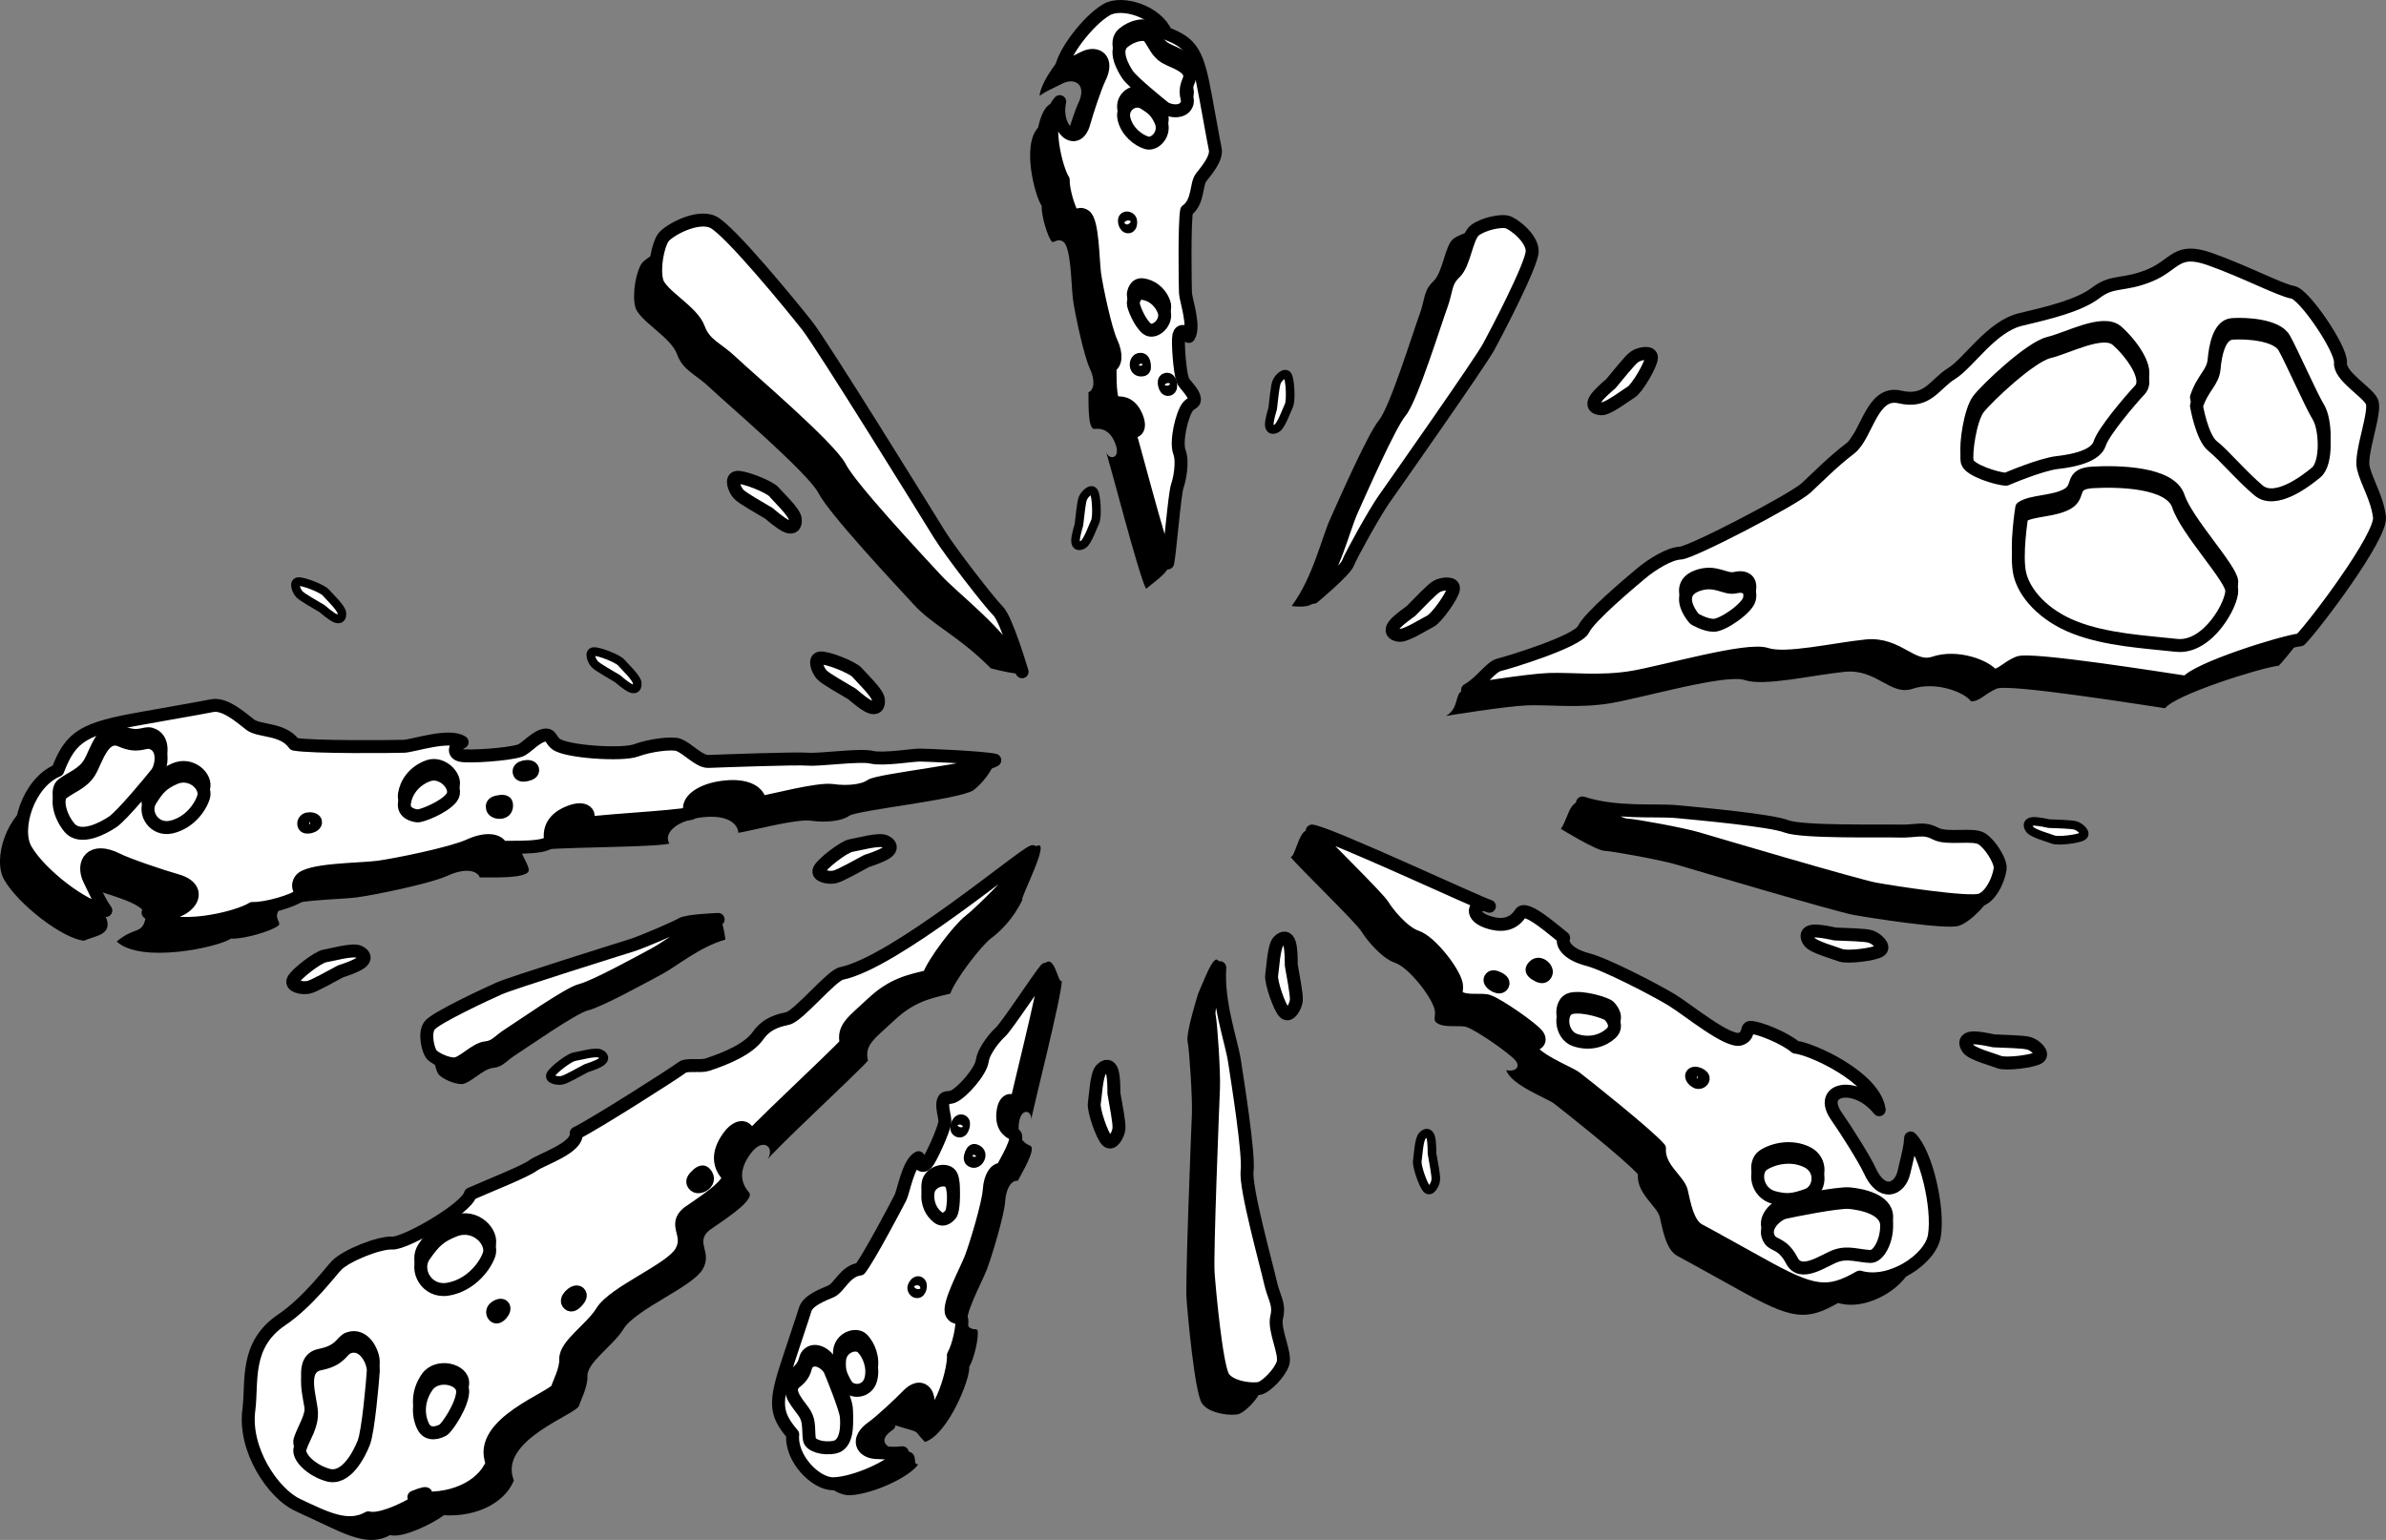 <?xml version="1.0" encoding="utf-8"?>
<!-- Generator: Adobe Illustrator 20.1.0, SVG Export Plug-In . SVG Version: 6.00 Build 0)  -->
<svg version="1.1" id="Layer_1" xmlns="http://www.w3.org/2000/svg" xmlns:xlink="http://www.w3.org/1999/xlink" x="0px" y="0px"
	 viewBox="0 0 552.563 356.72" style="enable-background:new 0 0 552.563 356.72;" xml:space="preserve">
<rect x="0" y="0" width="552.563" height="356.72" fill="#808080" stroke="none"/>
<g>
	<g>
		<g>
			<path d="M0.964,203.79c-2.757-4.79,0.607-15.508,7.403-18.329
				c3.099-8.014,5.97-9.705,19.779-12.123c13.809-2.419,14.372-2.582,16.04-2.888
				c2.912-0.534,6.59,2.727,8.731,4.396c2.142,1.669,7.602,0.804,10.235,4.536
				c4.105,0.766,23.238,0.566,25.4,0.487c2.161-0.079,10.433-2.963,13.468-0.966
				c-1.859,0.923-2.172,2.634-0.326,3.066c1.846,0.432,11.087-0.193,13.692-1.084
				c1.605-0.548,3.827-3.538,6.108-3.634c1.074-0.046,1.098,1.185,2.24,2.082
				c2.338,1.836,15.368,2.686,18.57,1.487c3.202-1.199,8.36-1.832,9.816-1.276
				c2.241,0.857,4.788,3.919,6.949,3.839c2.161-0.08,20.376-0.76,23.047-0.524
				c2.672,0.234,11.943-1.102,14.713-0.454c2.77,0.647,34.927-6.997,33.691-5.76
				c-0.52,0.52-1.561,3.643-5.143,6.453c-3.83,2.221-26.858,4.571-28.724,5.887
				c-1.866,1.317-5.737,1.585-8.791,1.133c-3.429-0.509-13.989,2.374-16.864,2.801
				c-0.196-2.575-3.346-4.383-9.115-3.495c-5.448,0.839-8.27,3.714-6.855,5.992
				c-4.124,0.983-28.669,0.751-30.633,1.655c3.38-0.871,2.751-4.773-1.802-3.155
				c-4.395,1.562-0.382,5.287-0.133,7.517c0.253,2.27-9.173,1.75-11.334,1.829
				c-0.678-1.736-3.577-2.199-7.505-0.392c-3.928,1.808-16.813,4.442-21.037,5.013
				c-4.224,0.57-16.44,0.448-18.033,2.989c-1.173,1.869,0.665,2.871-0.039,3.497
				c-1.418,1.259-7.956,3.203-11.04,3.066c-3.005,2.024-20.849,5.87-26.448,0.666
				c4.414-3.641,5.796-1.55,6.68-5.344c0.825-3.539-9.212-5.464-11.576-6.66
				c-5.995-3.033,0.371,2.179,2.223,5.992c2.253,4.641-2.672,4.676-4.845,5.829
				C14.608,217.484,4.309,209.601,0.964,203.79z"/>
			<path d="M442.974,292.261c-0.878,5.458-10.247,11.657-17.298,9.567
				c-7.458,4.269-10.753,3.772-22.998-3.054c-12.246-6.825-12.786-7.053-14.273-7.867
				c-2.597-1.42-3.4-6.27-4.009-8.914c-0.611-2.648-5.396-5.417-5.089-9.973
				c-2.704-3.181-17.685-15.086-19.413-16.386c-1.727-1.301-9.969-4.276-11.065-7.737
				c2.024,0.455,3.346-0.675,2.185-2.176c-1.161-1.5-8.729-6.838-11.313-7.789
				c-1.591-0.585-5.201,0.336-7.033-1.026c-0.864-0.642-0.105-1.611-0.426-3.027
				c-0.659-2.901-5.952-9.771-9.195-10.858c-3.241-1.087-6.888-5.777-7.668-7.128
				c-1.201-2.075-14.765-15.136-16.509-17.385c1.067,0.168,1.91-6.21,3.991-6.21
				c11.532,4.986,34.975,23.096,37.063,23.629c-3.173-1.453-5.144,1.973-0.589,3.585
				c4.397,1.557,6.609-0.103,7.822-1.992c1.232-1.922,8.224,4.424,9.953,5.724
				c-0.569,1.774,1.39,3.961,5.58,5.034c4.188,1.071,15.853,7.146,19.492,9.366
				c3.639,2.219,13.047,10.012,15.885,9.044c2.088-0.712,1.293-2.649,2.233-2.692
				c1.896-0.082,8.197,2.528,10.504,4.579c3.61,0.322,13.188,5.77,14.254,13.34
				c-5.445-6.828-9.333-3.797-4.707,2.74c2.101,2.968,6.56,10.058,7.643,12.476
				c2.743,6.133,6.957,4.575,7.923,0.447c1.174-5.024,6.845-3.084,6.999-5.362
				C446.449,275.641,444.039,285.642,442.974,292.261z"/>
			<path d="M73.811,352.533c-5.499-2.623-12.451-12.73-11.144-22.067
				c0.812-6.474-0.985-14.945,7.595-20.732c6.105-4.116,11.428-11.338,12.751-12.659
				c2.31-2.307,9.868-5.307,12.856-5.131c2.99,0.175,17.311-8.049,18.089-11.372
				c4.204-1.875,12.605-5.176,14.517-6.599c1.913-1.425,10.414-4.052,9.989-7.482
				c4.562-2.264,22.604-13.767,24.613-15.283c0.947-0.714,4.225-0.085,5.747-0.585
				c4.368-1.432,9.586-3.629,11.742-6.721c2.156-3.094,5.226-3.59,6.895-3.998
				c2.569-0.626,10.097-9.935,12.431-10.417c8.35-1.725,29.189-25.302,39.562-33.097
				c4.96-3.727-3.616,12.395-2.672,12.024c-2.086,4.413-5.2,7.4-7.22,8.901
				c-2.334,1.733-8.382,9.641-9.494,12.857c-4.456,1.062-8.352,1.828-13.032,6.244
				c-4.42,4.171-6.913,5.572-6.028,9.284c-3.128,3.477-22.414,21.293-23.631,23.344
				c2.524-2.906-0.488-6.056-3.61-1.735c-3.012,4.167-1.939,7.023-0.318,8.892
				c1.65,1.902-7.231,7.331-9.142,8.754c-3.486,2.895,0.824,5.018-1.611,9.118
				c-2.433,4.099-15.472,9.18-18.3,13.779c-2.462,4.002-8.507,7.716-8.362,11.019
				c0.105,2.43-1.68,5.728-1.927,6.737c-0.498,2.032-18.884,8.031-15.098,17.333
				c-2.267,5.605-9.804,9.071-18.143,7.854c8.913-3.642-5.622,6.048-10.543,4.807
				C85.606,358.276,80.484,355.714,73.811,352.533z"/>
			<path d="M334.861,165.843c3.16-1.778,1.97-5.349,3.908-5.811
				c1.94-0.462,21.592-5.387,22.953-8.272c1.36-2.885,10.753-10.756,13.313-12.902
				c2.562-2.148,6.578-4.641,9.117-4.733c2.538-0.093,26.238-12.398,29.168-15.145
				c2.931-2.748,6.23-6.095,10.13-9.072c3.9-2.978,4.982-13.479,11.492-11.957
				c6.508,1.522,8.008-2.932,12.024-5.426c4.015-2.493,9.182-10.894,15.967-12.51
				c6.786-1.617,13.569-3.233,17.47-6.212c3.901-2.978,6.301-1.502,12.369-3.972
				c6.071-2.471,6.117-6.579,13.939-3.834c7.825,2.745,16.595,7.313,19.25,7.705
				c2.654,0.392,11.334,13.176,11.058,16.314c-0.278,3.14,6.208,6.716,7.272,9.023
				c1.062,2.307-2.791,11.932-1.982,15.325c0.809,3.393,3.186,6.924,3.741,11.401
				c0.555,4.477-15.022,25.089-18.321,28.436c-4.477,0.555-24,6.743-26.329,9.858
				c-5.311-0.783-36.19-5.716-38.981-4.539c-2.793,1.177-3.9,2.977-5.956,2.955
				c-1.546-2.192-8.286-4.684-13.502-2.929c-5.214,1.754-8.286-4.683-15.786-3.92
				c-7.501,0.762-18.648,3.418-23.103,1.918c-4.453-1.499-23.607,4.09-30.993,5.337
				c-7.384,1.247-14.263,0.326-19.34,0.511C348.662,163.578,334.861,165.843,334.861,165.843z"/>
			<path d="M229.481,154.827c-7.806-7.806-13.278-9.808-17.793-14.708
				c-4.516-4.898-19.69-21.12-22.12-25.856c-2.43-4.736-21.455-20.908-25.036-24.334
				c-3.58-3.427-6.335-3.991-7.775-7.95c-1.44-3.96-8.845-7.684-9.644-10.895
				c-0.799-3.21,0.303-8.371,1.48-10.027c1.179-1.657,7.762-5.341,11.478-3.653
				c3.715,1.688,18.407,19.622,21.906,24.091c3.5,4.47,28.04,44.155,30.523,48.196
				c2.482,4.04,22.317,23.756,24.267,25.657C238.718,157.249,229.481,154.827,229.481,154.827
				z"/>
			<path d="M299.132,140.377c4.929-6.642,6.868-15.583,8.913-20.143
				c2.045-4.559,8.749-19.812,11.297-22.884c2.546-3.073,8.082-20.965,9.385-24.446
				c1.306-3.479,0.882-5.545,3.186-7.707c2.305-2.161,2.686-8.366,4.665-9.864
				c1.977-1.499,5.859-2.264,7.35-1.939c1.49,0.323,5.973,3.773,5.905,6.834
				c-0.066,3.06-8.092,18.482-10.141,22.215c-2.048,3.732-22.165,32.368-24.218,35.273
				c-2.053,2.903-10.318,19.593-11.053,21.499C303.688,141.12,299.132,140.377,299.132,140.377z
				"/>
			<path d="M277.484,230.146c1.958-4.541,4.329-11.041,5.081-6.102
				c0.753,4.94,1.723,49.252,1.247,53.216c-0.477,3.963,4.565,21.998,5.354,25.633
				c0.789,3.631,2.265,5.139,1.499,8.204c-0.767,3.066,2.273,8.487,1.423,10.818
				c-0.848,2.331-3.699,5.077-5.125,5.612c-1.429,0.535-7.066,0.065-8.668-2.545
				c-1.603-2.608-3.212-19.919-3.511-24.166c-0.301-4.247,1.093-39.214,1.244-42.768
				c0.151-3.554-0.581-14.826-0.996-16.825C274.615,239.224,277.484,230.146,277.484,230.146z"
				/>
			<path d="M167.993,217.647c-5.965,1.699-11.203,6.132-14.502,7.91
				c-3.299,1.778-14.254,7.788-17.173,8.452c-2.92,0.664-14.384,8.778-16.75,10.253
				c-2.366,1.473-3.059,2.896-5.417,3.128c-2.358,0.232-5.419,3.748-7.28,3.737
				c-1.861-0.012-4.52-1.331-5.258-2.204c-0.739-0.872-1.83-4.973-0.392-6.763
				c1.438-1.79,13.257-7.297,16.182-8.582c2.923-1.284,27.97-9.128,30.518-9.918
				c2.548-0.791,16.746-10.441,18.053-11.238C167.28,211.625,167.993,217.647,167.993,217.647
				z"/>
			<path d="M196.716,346.365c-4.144,0.108-10.01-5.939-9.444-11.427
				c-4.177-4.906-4.268-7.404-0.93-17.375c3.338-9.971,3.43-10.4,3.825-11.609
				c0.688-2.111,4.152-3.372,6.017-4.188c1.866-0.818,3.246-4.727,6.647-5.131
				c1.971-2.433,8.674-15.124,9.394-16.577c0.719-1.454,1.772-7.939,4.171-9.228
				c-0.055,1.555,0.961,2.373,1.906,1.311c0.945-1.065,3.834-7.381,4.177-9.418
				c0.211-1.255-0.967-3.787-0.216-5.325c0.355-0.725,1.174-0.302,2.173-0.734
				c2.046-0.887,6.378-5.738,6.731-8.278c0.353-2.539,3.305-5.877,4.193-6.639
				c0.511-0.439,4.462-15.636,6.099-17.967c2.728-3.885,3.548,4.391,4.434,3.394
				c0.095,3.319-7.057,31.055-7.163,32.672c0.632-2.54-2.165-3.521-2.724,0.06
				c-0.54,3.458,0.99,4.858,2.551,5.492c1.586,0.642-2.124,6.674-2.843,8.126
				c-1.387-0.173-2.727,1.573-2.938,4.81c-0.21,3.237-3.075,12.675-4.208,15.664
				c-1.133,2.99-5.575,11.002-4.47,12.962c0.815,1.44,2.131,0.586,2.294,1.274
				c0.322,1.384-0.731,6.39-1.922,8.374c0.261,2.705-4.831,15.588-10.262,17.422
				c-2.748-2.747-0.687-2.061-5.495-3.434c-2.622-0.749-0.428-0.445-2.061,0.687
				c-4.142,2.87-0.428,4.666,2.748,4.808c3.867,0.17,1.556,3.292,3.257,3.091
				C210.621,342.259,201.744,346.237,196.716,346.365z"/>
			<path d="M251.268,8.239c3.581-2.085,11.634,0.398,13.775,5.483
				c6.021,2.294,7.3,4.442,9.165,14.791c1.866,10.348,1.99,10.769,2.225,12.018
				c0.412,2.183-2.021,4.953-3.264,6.565c-1.244,1.613-0.574,5.704-3.365,7.694
				c-0.558,3.081-0.337,17.431-0.271,19.051c0.068,1.62,2.261,7.814,0.776,10.096
				c-0.699-1.39-1.984-1.619-2.302-0.232c-0.316,1.386,0.186,8.315,0.863,10.264
				c0.417,1.203,2.669,2.857,2.749,4.568c0.038,0.807-0.885,0.828-1.553,1.688
				c-1.368,1.76-2.836,8.097-1.925,10.495c0.912,2.397,2.864,19.594,2.451,20.689
				c-0.633,1.684-3.643,3.643-5.169,4.989c-1.68-2.864-8.736-30.623-9.421-32.092
				c0.667,2.531,3.589,2.046,2.359-1.363c-1.188-3.291-3.203-3.785-4.875-3.589
				c-1.699,0.198-1.344-6.873-1.413-8.494c1.301-0.515,1.638-2.691,0.267-5.63
				c-1.371-2.939-3.394-12.593-3.839-15.758c-0.442-3.166-0.398-12.328-2.309-13.514
				c-1.406-0.872-2.151,0.51-2.623-0.015c-0.948-1.061-2.431-5.956-2.34-8.269
				c-1.529-2.247-4.697-13.914-0.815-18.132c2.216-10.366,8.334-5,5.602,4.947
				c-0.721,2.629,2.712-8.588,3.6-10.365c2.253-4.507-0.656-6.21-3.509-4.807
				c-3.472,1.708-3.972,1.891-5.366,2.885C241.049,18.522,246.922,10.768,251.268,8.239z"/>
			<path d="M361.475,192.003c2.275-3.348,1.755-8.552,8-5.43
				c4.468,2.234,35.499,9.415,39.224,10.849c3.727,1.435,22.449,0.967,26.164,1.094
				c3.714,0.125,5.538-0.936,8.322,0.559c2.785,1.494,8.788-0.124,10.837,1.27
				c2.05,1.395,6.877,5.009,7.047,6.524c0.17,1.516-4.533,6.688-7.455,7.601
				c-2.922,0.915-20.1-1.77-24.29-2.52c-4.19-0.751-37.749-10.674-41.157-11.692
				c-3.407-1.018-14.515-3.071-16.554-3.16C369.571,197.011,361.475,192.003,361.475,192.003z
				"/>
		</g>
		<g>
			<g>
				<path style="fill:#FFFFFF;stroke:#000000;stroke-width:3;stroke-linecap:round;stroke-linejoin:round;" d="M5.964,196.79
					c-2.757-4.79,0.607-15.508,7.403-18.329c3.099-8.014,5.97-9.705,19.779-12.123
					c13.809-2.419,14.372-2.582,16.04-2.888c2.912-0.534,6.59,2.727,8.731,4.396
					c2.142,1.669,7.602,0.804,10.235,4.536c4.105,0.766,23.238,0.566,25.4,0.487
					c2.161-0.079,10.433-2.963,13.468-0.966c-1.859,0.923-2.172,2.634-0.326,3.066
					c1.846,0.432,11.087-0.193,13.692-1.084c1.605-0.548,3.827-3.538,6.108-3.634
					c1.074-0.046,1.098,1.185,2.24,2.082c2.338,1.836,15.368,2.686,18.57,1.487
					c3.202-1.199,8.36-1.832,9.816-1.276c2.241,0.857,4.788,3.919,6.949,3.839
					c2.161-0.08,20.376-0.76,23.047-0.524c2.672,0.234,11.943-1.102,14.713-0.454
					c2.77,0.647,9.468-0.513,11.217-0.493c1.748,0.019,14.561,0.539,17.332,1.186
					c-3.83,2.221-26.858,4.571-28.724,5.887c-1.866,1.317-5.737,1.585-8.791,1.133
					c-3.429-0.509-13.989,2.374-16.864,2.801c-0.196-2.575-3.346-4.383-9.115-3.495
					c-5.448,0.839-8.27,3.714-6.855,5.992c-4.124,0.983-23.985,1.792-25.949,2.696
					c3.38-0.871,2.751-4.773-1.802-3.155c-4.395,1.562-5.066,4.246-4.817,6.476
					c0.253,2.27-9.173,1.75-11.334,1.829c-0.678-1.736-3.577-2.199-7.505-0.392
					c-3.928,1.808-16.813,4.442-21.037,5.013c-4.224,0.57-16.44,0.448-18.033,2.989
					c-1.173,1.869,0.665,2.871-0.039,3.497c-1.418,1.259-7.956,3.203-11.04,3.066
					c-3.005,2.024-18.583,6.171-24.182,0.966c8.531,1.869,14.346-5.274,6.634-7.436
					c-3.5-0.98-11.432-3.674-13.796-4.869c-5.995-3.033-8.285,0.833-6.432,4.646
					c2.253,4.641,2.494,5.309,3.811,7.174C19.608,210.484,9.309,202.601,5.964,196.79z"/>
				<path style="fill:#FFFFFF;stroke:#000000;stroke-width:3;stroke-linecap:round;stroke-linejoin:round;" d="
					M117.259,186.139c0.145,0.61,0.067,1.717-1.031,1.979
					c-1.098,0.261-2.026-0.259-2.171-0.869c-0.145-0.61-0.064-1.202,1.035-1.463
					C116.19,185.524,117.114,185.529,117.259,186.139z"/>
				<path style="fill:#FFFFFF;stroke:#000000;stroke-width:3;stroke-linecap:round;stroke-linejoin:round;" d="
					M123.346,178.217c0.174,0.732-0.59,1.065-1.322,1.239
					c-0.732,0.175-1.615,0.233-1.79-0.498c-0.174-0.732,0.396-1.134,1.128-1.308
					C122.094,177.474,123.172,177.485,123.346,178.217z"/>
				<path style="fill:#FFFFFF;stroke:#000000;stroke-width:3;stroke-linecap:round;stroke-linejoin:round;" d="
					M73.066,190.313c0.145,0.61-0.604,1.068-1.213,1.214
					c-0.61,0.145-1.343,0.157-1.488-0.454c-0.145-0.61,0.231-1.222,0.841-1.367
					C71.816,189.561,72.92,189.703,73.066,190.313z"/>
			</g>
			<g>
				<path style="fill:#FFFFFF;stroke:#000000;stroke-width:3;stroke-linecap:round;stroke-linejoin:round;" d="
					M447.974,286.261c-0.878,5.458-10.247,11.657-17.298,9.567
					c-7.458,4.269-10.753,3.772-22.998-3.054c-12.246-6.825-12.786-7.053-14.273-7.867
					c-2.597-1.42-3.4-6.27-4.009-8.914c-0.611-2.648-5.396-5.417-5.089-9.973
					c-2.704-3.181-17.685-15.086-19.413-16.386c-1.727-1.301-9.969-4.276-11.065-7.737
					c2.024,0.455,3.346-0.675,2.185-2.176c-1.161-1.5-8.729-6.838-11.313-7.789
					c-1.591-0.585-5.201,0.336-7.033-1.026c-0.864-0.642-0.105-1.611-0.426-3.027
					c-0.659-2.901-5.952-9.771-9.195-10.858c-3.241-1.087-6.888-5.777-7.668-7.128
					c-1.201-2.075-14.765-15.136-16.509-17.385c4.373,0.69,38.959,16.885,41.054,17.419
					c-3.173-1.453-5.144,1.973-0.589,3.585c4.397,1.557,6.609-0.103,7.822-1.992
					c1.232-1.922,8.224,4.424,9.953,5.724c-0.569,1.774,1.39,3.961,5.58,5.034
					c4.188,1.071,15.853,7.146,19.492,9.366c3.639,2.219,13.047,10.012,15.885,9.044
					c2.088-0.712,1.293-2.649,2.233-2.692c1.896-0.082,8.197,2.528,10.504,4.579
					c3.61,0.322,18.316,6.919,19.383,14.489c-5.445-6.828-14.462-4.946-9.836,1.591
					c2.101,2.968,6.56,10.058,7.643,12.476c2.743,6.133,6.957,4.575,7.923,0.447
					c1.174-5.024,1.408-5.694,1.562-7.972C446.012,267.032,449.039,279.642,447.974,286.261z"/>
				<path style="fill:#FFFFFF;stroke:#000000;stroke-width:3;stroke-linecap:round;stroke-linejoin:round;" d="
					M354.851,224.389c0.271-0.565,1.031-1.376,2.047-0.887
					c1.018,0.49,1.411,1.478,1.139,2.043c-0.272,0.567-0.71,0.975-1.726,0.484
					C355.294,225.54,354.578,224.956,354.851,224.389z"/>
				<path style="fill:#FFFFFF;stroke:#000000;stroke-width:3;stroke-linecap:round;stroke-linejoin:round;" d="
					M345.132,226.705c0.326-0.678,1.128-0.456,1.808-0.13
					c0.678,0.326,1.4,0.837,1.075,1.515c-0.327,0.679-1.023,0.632-1.701,0.307
					C345.637,228.068,344.806,227.383,345.132,226.705z"/>
				<path style="fill:#FFFFFF;stroke:#000000;stroke-width:3;stroke-linecap:round;stroke-linejoin:round;" d="
					M391.794,249c0.273-0.564,1.142-0.448,1.707-0.177
					c0.567,0.273,1.142,0.724,0.87,1.29c-0.271,0.565-0.949,0.802-1.514,0.531
					C392.29,250.372,391.523,249.567,391.794,249z"/>
			</g>
			<g>
				<path style="fill:#FFFFFF;stroke:#000000;stroke-width:3;stroke-linecap:round;stroke-linejoin:round;" d="
					M151.582,268.104c-2.525-0.8-3.408-0.587-3.051-3.007
					c0.357-2.421,2.04-5.156,5.469-6.439c3.429-1.285,7.237,2.943,5.45,5.237
					C157.661,266.188,151.582,268.104,151.582,268.104z"/>
				<path style="fill:#FFFFFF;stroke:#000000;stroke-width:3;stroke-linecap:round;stroke-linejoin:round;" d="
					M68.791,348.538c-5.499-2.623-12.451-12.73-11.144-22.067
					c0.812-6.474-0.985-14.945,7.595-20.732c6.105-4.116,11.428-11.338,12.751-12.659
					c2.31-2.307,9.868-5.307,12.856-5.131c2.99,0.175,17.311-8.049,18.089-11.372
					c4.205-1.875,12.605-5.176,14.517-6.599c1.913-1.425,10.415-4.052,9.989-7.482
					c4.562-2.264,22.605-13.767,24.613-15.283c0.947-0.714,4.225-0.085,5.747-0.585
					c4.368-1.432,9.586-3.629,11.742-6.721c2.156-3.094,5.226-3.59,6.895-3.998
					c2.569-0.626,10.097-9.935,12.431-10.417c12.343-2.549,41.374-27.066,44.292-28.213
					c-2.085,4.413-12.601,14.541-14.621,16.041c-2.335,1.733-8.382,9.641-9.494,12.857
					c-4.456,1.062-8.352,1.828-13.032,6.244c-4.42,4.171-6.913,5.572-6.028,9.284
					c-3.128,3.477-22.414,21.293-23.631,23.344c2.524-2.906-0.488-6.056-3.61-1.735
					c-3.012,4.167-1.939,7.023-0.318,8.892c1.65,1.902-7.231,7.331-9.142,8.754
					c-3.486,2.895,0.824,5.018-1.611,9.118c-2.433,4.099-15.472,9.18-18.3,13.779
					c-2.462,4.002-8.507,7.716-8.362,11.018c0.105,2.43-1.68,5.729-1.927,6.737
					c-0.499,2.032-18.884,8.031-15.098,17.333c-2.267,5.605-9.804,9.071-18.143,7.854
					c8.913-3.642-5.622,6.048-10.543,4.807C80.586,354.28,75.463,351.719,68.791,348.538z"/>
				<path style="fill:#FFFFFF;stroke:#000000;stroke-width:3;stroke-linecap:round;stroke-linejoin:round;" d="
					M163.139,271.631c0.514,0.462,1.135,1.516,0.303,2.442
					c-0.833,0.923-2.002,1.031-2.516,0.569c-0.513-0.462-0.809-1.052,0.023-1.975
					C161.783,271.741,162.624,271.168,163.139,271.631z"/>
				<path style="fill:#FFFFFF;stroke:#000000;stroke-width:3;stroke-linecap:round;stroke-linejoin:round;" d="
					M134.109,299.468c0.616,0.556,0.129,1.336-0.426,1.953
					c-0.555,0.617-1.319,1.222-1.936,0.668c-0.616-0.557-0.351-1.276,0.205-1.894
					C132.508,299.578,133.492,298.912,134.109,299.468z"/>
				<path style="fill:#FFFFFF;stroke:#000000;stroke-width:3;stroke-linecap:round;stroke-linejoin:round;" d="
					M116.479,302.514c0.514,0.463,0.122,1.348-0.342,1.861
					c-0.462,0.516-1.119,0.985-1.633,0.521c-0.514-0.463-0.556-1.254-0.093-1.768
					C114.874,302.613,115.965,302.053,116.479,302.514z"/>
			</g>
			<g>
				<path style="fill:#FFFFFF;stroke:#000000;stroke-width:3;stroke-linecap:round;stroke-linejoin:round;" d="M339.861,159.843
					c3.16-1.778,5.375-5.379,7.313-5.841c1.94-0.462,18.187-5.357,19.548-8.242
					c1.36-2.885,10.753-10.756,13.313-12.902c2.562-2.148,6.578-4.641,9.117-4.733
					c2.538-0.093,26.238-12.398,29.168-15.145c2.931-2.748,6.23-6.095,10.13-9.072
					c3.9-2.978,4.982-13.479,11.492-11.957c6.508,1.522,8.008-2.932,12.024-5.426
					c4.015-2.493,9.182-10.894,15.967-12.51c6.786-1.617,13.569-3.233,17.47-6.212
					c3.901-2.978,6.301-1.502,12.369-3.972c6.071-2.471,6.117-6.579,13.939-3.834
					c7.825,2.745,16.595,7.313,19.25,7.705c2.654,0.392,11.334,13.176,11.058,16.314
					c-0.278,3.14,6.208,6.716,7.272,9.023c1.062,2.307-2.791,11.932-1.982,15.325
					c0.809,3.393,3.186,6.924,3.741,11.401c0.555,4.477-15.022,25.089-18.321,28.436
					c-4.477,0.555-24,6.743-26.329,9.858c-5.311-0.783-36.19-5.716-38.981-4.539
					c-2.793,1.177-3.9,2.977-5.956,2.955c-1.546-2.192-8.286-4.684-13.502-2.929
					c-5.214,1.754-8.286-4.683-15.786-3.92c-7.501,0.762-18.648,3.418-23.103,1.918
					c-4.453-1.499-23.607,4.09-30.993,5.337c-7.384,1.247-14.263,0.326-19.34,0.511
					C353.662,157.578,339.861,159.843,339.861,159.843z"/>
			</g>
			<path style="fill:#FFFFFF;stroke:#000000;stroke-width:3;stroke-linecap:round;stroke-linejoin:round;" d="
				M236.698,155.615c-5.554-9.526-15.495-16.596-20.01-21.495
				c-4.516-4.898-19.69-21.12-22.12-25.856c-2.43-4.736-21.455-20.908-25.036-24.334
				c-3.58-3.427-6.335-3.991-7.775-7.95c-1.44-3.96-8.845-7.684-9.644-10.895
				c-0.799-3.21,0.303-8.371,1.48-10.027c1.179-1.657,7.762-5.341,11.478-3.653
				c3.715,1.688,18.407,19.622,21.906,24.091c3.5,4.47,28.04,44.155,30.523,48.196
				c2.482,4.04,11.699,15.951,13.648,17.851C233.099,143.444,236.698,155.615,236.698,155.615z"/>
			<path style="fill:#FFFFFF;stroke:#000000;stroke-width:3;stroke-linecap:round;stroke-linejoin:round;" d="
				M304.132,138.377c4.929-6.642,6.868-15.583,8.913-20.143
				c2.045-4.559,8.749-19.812,11.297-22.884c2.546-3.073,8.082-20.965,9.385-24.446
				c1.306-3.479,0.882-5.545,3.186-7.707c2.305-2.161,2.686-8.366,4.665-9.864
				c1.977-1.499,5.859-2.264,7.35-1.939c1.49,0.323,5.973,3.773,5.905,6.834
				c-0.066,3.06-8.092,18.482-10.141,22.215c-2.048,3.732-22.165,32.368-24.218,35.273
				c-2.053,2.903-7.543,12.774-8.278,14.68C311.463,132.301,304.132,138.377,304.132,138.377z"
				/>
			<path style="fill:#FFFFFF;stroke:#000000;stroke-width:3;stroke-linecap:round;stroke-linejoin:round;" d="
				M282.484,224.146c-0.543,8.253,2.671,16.819,3.423,21.758
				c0.752,4.941,3.38,21.391,2.904,25.355c-0.477,3.963,4.565,21.998,5.354,25.633
				c0.789,3.631,2.265,5.139,1.499,8.204c-0.767,3.066,2.273,8.487,1.423,10.818
				c-0.848,2.331-3.699,5.077-5.125,5.612c-1.429,0.535-7.066,0.065-8.668-2.545
				c-1.603-2.608-3.212-19.919-3.511-24.166c-0.301-4.247,1.093-39.214,1.244-42.768
				c0.151-3.554-0.581-14.826-0.996-16.825C279.615,233.224,282.484,224.146,282.484,224.146z"
				/>
			<path style="fill:#FFFFFF;stroke:#000000;stroke-width:3;stroke-linecap:round;stroke-linejoin:round;" d="
				M166.313,212.983c-5.965,1.699-11.203,6.132-14.502,7.91
				c-3.299,1.778-14.254,7.788-17.173,8.452c-2.92,0.664-14.384,8.778-16.75,10.253
				c-2.366,1.473-3.059,2.896-5.417,3.128c-2.358,0.232-5.42,3.748-7.28,3.737
				c-1.861-0.012-4.52-1.331-5.258-2.204c-0.739-0.872-1.83-4.973-0.392-6.763
				c1.438-1.79,13.257-7.297,16.182-8.581c2.923-1.284,27.97-9.128,30.518-9.919
				c2.548-0.79,10.323-4.153,11.631-4.951C159.178,213.248,166.313,212.983,166.313,212.983z"
				/>
			<path style="fill:#FFFFFF;stroke:#000000;stroke-width:3;stroke-linecap:round;stroke-linejoin:round;" d="M178.084,118.925
				c-2.116-1.302-6.055-3.433-7.023-4.466c-0.968-1.033-1.961-3.684-0.383-3.88
				c1.579-0.196,7.559,2.171,8.568,3.375c1.009,1.204,4.72,4.653,4.915,6.231
				c0.195,1.579-0.536,2.295-1.936,1.726C180.826,121.341,178.084,118.925,178.084,118.925z"/>
			<path style="fill:#FFFFFF;stroke:#000000;stroke-width:3;stroke-linecap:round;stroke-linejoin:round;" d="
				M197.339,160.766c-2.115-1.302-6.054-3.433-7.022-4.466
				c-0.969-1.033-1.962-3.685-0.383-3.88c1.578-0.196,7.559,2.171,8.568,3.375
				c1.009,1.204,4.72,4.653,4.916,6.231c0.196,1.579-0.536,2.295-1.937,1.726
				C200.082,163.182,197.339,160.766,197.339,160.766z"/>
			<path style="fill:#FFFFFF;stroke:#000000;stroke-width:2;stroke-linecap:round;stroke-linejoin:round;" d="
				M142.996,157.201c-1.587-0.976-4.541-2.575-5.267-3.35
				c-0.726-0.774-1.471-2.764-0.288-2.91c1.184-0.148,5.669,1.627,6.426,2.53
				c0.757,0.903,3.54,3.49,3.687,4.675c0.146,1.184-0.402,1.721-1.452,1.294
				C145.053,159.012,142.996,157.201,142.996,157.201z"/>
			<path style="fill:#FFFFFF;stroke:#000000;stroke-width:3;stroke-linecap:round;stroke-linejoin:round;" d="M78.865,225.012
				c-2.209,1.139-6.069,3.409-7.454,3.704c-1.384,0.295-4.167-0.226-3.52-1.678
				c0.649-1.453,5.766-5.348,7.319-5.591c1.553-0.241,6.423-1.635,7.876-0.986
				c1.452,0.648,1.687,1.645,0.475,2.549C82.351,223.913,78.865,225.012,78.865,225.012z"/>
			<path style="fill:#FFFFFF;stroke:#000000;stroke-width:3;stroke-linecap:round;stroke-linejoin:round;" d="
				M200.712,199.442c-2.208,1.139-6.068,3.409-7.454,3.704
				c-1.384,0.295-4.168-0.226-3.52-1.678c0.649-1.453,5.766-5.349,7.319-5.59
				c1.552-0.242,6.423-1.635,7.876-0.986c1.453,0.648,1.687,1.645,0.476,2.549
				C204.197,198.345,200.712,199.442,200.712,199.442z"/>
			<path style="fill:#FFFFFF;stroke:#000000;stroke-width:2;stroke-linecap:round;stroke-linejoin:round;" d="
				M135.748,247.459c-1.656,0.852-4.552,2.556-5.59,2.777
				c-1.038,0.221-3.127-0.171-2.64-1.261c0.486-1.087,4.325-4.01,5.489-4.191
				c1.165-0.181,4.817-1.226,5.907-0.741c1.089,0.485,1.266,1.234,0.357,1.913
				C138.363,246.635,135.748,247.459,135.748,247.459z"/>
			<path style="fill:#FFFFFF;stroke:#000000;stroke-width:2;stroke-linecap:round;stroke-linejoin:round;" d="M74.597,140.998
				c-1.586-0.977-4.541-2.575-5.267-3.351c-0.726-0.774-1.471-2.763-0.287-2.91
				c1.184-0.146,5.669,1.628,6.426,2.531c0.757,0.903,3.54,3.489,3.687,4.674
				c0.146,1.185-0.402,1.721-1.452,1.294C76.654,142.809,74.597,140.998,74.597,140.998z"/>
			<path style="fill:#FFFFFF;stroke:#000000;stroke-width:3;stroke-linecap:round;stroke-linejoin:round;" d="
				M326.714,141.573c1.775-1.738,4.794-5.046,6.031-5.735
				c1.235-0.69,4.049-1.013,3.857,0.566c-0.192,1.579-3.933,6.811-5.345,7.499
				c-1.412,0.688-5.656,3.455-7.235,3.265c-1.58-0.193-2.098-1.075-1.206-2.297
				C323.706,143.65,326.714,141.573,326.714,141.573z"/>
			<path style="fill:#FFFFFF;stroke:#000000;stroke-width:3;stroke-linecap:round;stroke-linejoin:round;" d="M373.046,88.885
				c1.616-1.887,4.337-5.443,5.509-6.238c1.172-0.794,3.946-1.36,3.893,0.229
				c-0.054,1.589-3.328,7.126-4.674,7.935c-1.347,0.809-5.334,3.935-6.925,3.881
				c-1.589-0.054-2.182-0.889-1.399-2.182C370.23,91.215,373.046,88.885,373.046,88.885z"/>
			<path style="fill:#FFFFFF;stroke:#000000;stroke-width:2;stroke-linecap:round;stroke-linejoin:round;" d="
				M249.863,121.573c0.249-1.846,0.511-5.195,0.924-6.173
				c0.413-0.978,1.928-2.466,2.543-1.444c0.615,1.022,0.812,5.842,0.295,6.901
				c-0.519,1.058-1.754,4.651-2.776,5.266c-1.023,0.614-1.735,0.331-1.773-0.802
				C249.043,124.188,249.863,121.573,249.863,121.573z"/>
			<path style="fill:#FFFFFF;stroke:#000000;stroke-width:2;stroke-linecap:round;stroke-linejoin:round;" d="M294.732,94.641
				c0.249-1.847,0.51-5.195,0.924-6.173c0.413-0.98,1.928-2.467,2.543-1.445
				c0.615,1.022,0.812,5.843,0.295,6.9c-0.518,1.059-1.754,4.652-2.777,5.267
				c-1.022,0.615-1.736,0.331-1.771-0.802C293.91,97.257,294.732,94.641,294.732,94.641z"/>
			<path style="fill:#FFFFFF;stroke:#000000;stroke-width:3;stroke-linecap:round;stroke-linejoin:round;" d="M257.964,253.243
				c0.386,2.454,1.325,6.832,1.168,8.239c-0.156,1.409-1.527,3.886-2.702,2.812
				c-1.174-1.071-3.26-7.155-3.001-8.705c0.261-1.55,0.471-6.612,1.544-7.785
				c1.073-1.175,2.093-1.083,2.569,0.352C258.019,249.588,257.964,253.243,257.964,253.243z"/>
			<path style="fill:#FFFFFF;stroke:#000000;stroke-width:3;stroke-linecap:round;stroke-linejoin:round;" d="
				M299.036,223.541c0.384,2.454,1.324,6.834,1.167,8.241
				c-0.157,1.407-1.528,3.886-2.703,2.813c-1.173-1.074-3.259-7.157-3-8.706
				c0.26-1.549,0.471-6.611,1.545-7.787c1.073-1.173,2.092-1.082,2.568,0.352
				C299.09,219.888,299.036,223.541,299.036,223.541z"/>
			<path style="fill:#FFFFFF;stroke:#000000;stroke-width:2;stroke-linecap:round;stroke-linejoin:round;" d="
				M331.629,267.171c0.288,1.841,0.993,5.126,0.874,6.181
				c-0.116,1.055-1.144,2.914-2.025,2.108c-0.88-0.804-2.445-5.367-2.251-6.529
				c0.195-1.163,0.353-4.957,1.159-5.84c0.804-0.88,1.568-0.811,1.927,0.264
				C331.671,264.43,331.629,267.171,331.629,267.171z"/>
			<g>
				<path style="fill:#FFFFFF;stroke:#000000;stroke-width:3;stroke-linecap:round;stroke-linejoin:round;" d="
					M193.032,343.706c-4.144,0.108-10.01-5.94-9.444-11.427
					c-4.177-4.906-4.268-7.404-0.93-17.375c3.338-9.971,3.43-10.4,3.825-11.609
					c0.688-2.111,4.152-3.372,6.017-4.188c1.866-0.818,3.246-4.727,6.647-5.131
					c1.971-2.433,8.674-15.124,9.394-16.577c0.719-1.454,1.772-7.94,4.171-9.228
					c-0.055,1.555,0.961,2.373,1.906,1.311c0.945-1.065,3.834-7.381,4.177-9.418
					c0.211-1.255-0.967-3.787-0.216-5.325c0.355-0.725,1.174-0.302,2.173-0.734
					c2.046-0.887,6.379-5.738,6.732-8.278c0.352-2.539,3.305-5.877,4.193-6.639
					c1.363-1.172,9.115-12.978,10.533-14.573c0.095,3.319-7.057,31.055-7.163,32.672
					c0.632-2.54-2.165-3.521-2.724,0.06c-0.539,3.457,0.99,4.858,2.551,5.492
					c1.586,0.642-2.124,6.674-2.843,8.126c-1.387-0.173-2.728,1.573-2.939,4.81
					c-0.21,3.237-3.075,12.675-4.208,15.664c-1.133,2.99-5.575,11.002-4.47,12.962
					c0.815,1.44,2.131,0.586,2.294,1.274c0.322,1.384-0.731,6.39-1.922,8.374
					c0.261,2.705-2.568,14.46-8,16.294c4.279-4.96,1.645-11.346-2.535-7.032
					c-1.897,1.959-6.505,6.228-8.138,7.36c-4.142,2.87-2.41,5.76,0.766,5.901
					c3.867,0.17,4.393,0.25,6.094,0.049C206.937,339.6,198.06,343.578,193.032,343.706z"/>
				<path style="fill:#FFFFFF;stroke:#000000;stroke-width:3;stroke-linecap:round;stroke-linejoin:round;" d="
					M225.759,266.505c0.454,0.122,1.157,0.569,0.937,1.387
					c-0.219,0.817-0.895,1.243-1.349,1.12c-0.454-0.121-0.815-0.388-0.595-1.204
					C224.971,266.99,225.305,266.382,225.759,266.505z"/>
				<path style="fill:#FFFFFF;stroke:#000000;stroke-width:3;stroke-linecap:round;stroke-linejoin:round;" d="
					M222.707,259.66c0.546,0.147,0.493,0.77,0.346,1.315
					c-0.146,0.547-0.422,1.148-0.968,1.003c-0.544-0.147-0.606-0.668-0.46-1.211
					C221.772,260.222,222.163,259.515,222.707,259.66z"/>
				<path style="fill:#FFFFFF;stroke:#000000;stroke-width:3;stroke-linecap:round;stroke-linejoin:round;" d="
					M212.727,297.14c0.454,0.123,0.489,0.779,0.367,1.234
					c-0.123,0.455-0.376,0.94-0.831,0.82c-0.454-0.123-0.723-0.588-0.601-1.044
					C211.784,297.696,212.273,297.02,212.727,297.14z"/>
			</g>
			<g>
				<path style="fill:#FFFFFF;stroke:#000000;stroke-width:3;stroke-linecap:round;stroke-linejoin:round;" d="M256.268,2.239
					c3.581-2.085,11.634,0.398,13.775,5.483c6.021,2.294,7.3,4.442,9.165,14.791
					c1.866,10.348,1.99,10.769,2.225,12.018c0.412,2.183-2.021,4.953-3.264,6.565
					c-1.244,1.613-0.574,5.704-3.365,7.694c-0.558,3.081-0.337,17.431-0.271,19.051
					c0.068,1.62,2.261,7.814,0.776,10.096c-0.699-1.39-1.984-1.619-2.302-0.232
					c-0.316,1.386,0.186,8.315,0.863,10.264c0.417,1.203,2.669,2.857,2.749,4.568
					c0.038,0.807-0.885,0.828-1.553,1.688c-1.368,1.76-2.836,8.097-1.925,10.495
					c0.912,2.397-0.072,6.741-0.486,7.836c-0.633,1.684-1.758,15.763-2.233,17.842
					c-1.68-2.864-8.736-30.623-9.421-32.092c0.667,2.531,3.589,2.046,2.359-1.363
					c-1.188-3.291-3.203-3.785-4.875-3.589c-1.699,0.198-1.344-6.873-1.413-8.494
					c1.301-0.515,1.638-2.691,0.267-5.63c-1.371-2.939-3.394-12.593-3.839-15.758
					c-0.442-3.166-0.398-12.328-2.309-13.514c-1.406-0.872-2.151,0.51-2.623-0.015
					c-0.948-1.061-2.431-5.956-2.34-8.269c-1.529-2.247-4.697-13.914-0.815-18.132
					c-1.369,6.404,4.011,10.74,5.602,4.947c0.721-2.629,2.712-8.588,3.6-10.365
					c2.253-4.507-0.656-6.21-3.509-4.807c-3.472,1.708-3.972,1.891-5.366,2.885
					C246.049,12.522,251.922,4.768,256.268,2.239z"/>
				<path style="fill:#FFFFFF;stroke:#000000;stroke-width:3;stroke-linecap:round;stroke-linejoin:round;" d="
					M264.671,85.67c-0.457,0.111-1.289,0.057-1.487-0.767
					c-0.202-0.821,0.186-1.52,0.643-1.631c0.458-0.111,0.901-0.051,1.1,0.771
					C265.128,84.865,265.129,85.558,264.671,85.67z"/>
				<path style="fill:#FFFFFF;stroke:#000000;stroke-width:3;stroke-linecap:round;stroke-linejoin:round;" d="
					M270.636,90.205c-0.549,0.134-0.802-0.438-0.935-0.987
					c-0.135-0.548-0.182-1.209,0.367-1.344c0.548-0.132,0.853,0.293,0.985,0.84
					C271.186,89.263,271.183,90.072,270.636,90.205z"/>
				<path style="fill:#FFFFFF;stroke:#000000;stroke-width:3;stroke-linecap:round;stroke-linejoin:round;" d="
					M261.375,52.54c-0.456,0.111-0.803-0.449-0.915-0.906
					c-0.111-0.458-0.123-1.006,0.334-1.118c0.457-0.111,0.918,0.168,1.029,0.625
					C261.934,51.6,261.833,52.429,261.375,52.54z"/>
			</g>
			<path style="fill:#FFFFFF;stroke:#000000;stroke-width:3;stroke-linecap:round;stroke-linejoin:round;" d="
				M366.475,186.003c7.866,2.551,16.96,1.535,21.934,2.018
				c4.972,0.482,21.565,1.968,25.29,3.401c3.727,1.435,22.449,0.967,26.164,1.094
				c3.714,0.125,5.538-0.936,8.322,0.559c2.785,1.494,8.788-0.124,10.837,1.27
				c2.05,1.395,4.014,4.833,4.184,6.348s-1.669,6.864-4.592,7.778
				c-2.922,0.915-20.1-1.77-24.29-2.52c-4.19-0.751-37.749-10.674-41.157-11.692
				c-3.407-1.018-14.515-3.071-16.554-3.16C374.571,191.011,366.475,186.003,366.475,186.003z
				"/>
			<path style="fill:#FFFFFF;stroke:#000000;stroke-width:3;stroke-linecap:round;stroke-linejoin:round;" d="
				M461.704,241.108c2.48,0.146,6.959,0.159,8.302,0.612
				c1.34,0.451,3.47,2.319,2.172,3.239c-1.298,0.917-7.688,1.662-9.145,1.079
				c-1.46-0.583-6.362-1.867-7.279-3.164c-0.92-1.299-0.613-2.275,0.889-2.437
				C458.145,240.276,461.704,241.108,461.704,241.108z"/>
			<path style="fill:#FFFFFF;stroke:#000000;stroke-width:3;stroke-linecap:round;stroke-linejoin:round;" d="
				M424.947,216.351c2.479,0.146,6.959,0.161,8.299,0.612
				c1.341,0.454,3.472,2.319,2.173,3.239c-1.299,0.92-7.687,1.663-9.145,1.079
				c-1.458-0.582-6.36-1.866-7.279-3.165c-0.919-1.297-0.613-2.275,0.891-2.437
				C421.388,215.52,424.947,216.351,424.947,216.351z"/>
			<path style="fill:#FFFFFF;stroke:#000000;stroke-width:2;stroke-linecap:round;stroke-linejoin:round;" d="M474.512,190.787
				c1.859,0.109,5.219,0.12,6.226,0.46c1.006,0.338,2.603,1.739,1.628,2.429
				c-0.972,0.688-5.764,1.247-6.858,0.81c-1.094-0.438-4.77-1.399-5.459-2.376
				c-0.689-0.972-0.461-1.705,0.667-1.825C471.843,190.162,474.512,190.787,474.512,190.787z"/>
		</g>
	</g>
	<g>
		<path style="stroke:#000000;stroke-width:3;stroke-linecap:round;stroke-linejoin:round;" d="M392.393,141.353
			c-2.146-2.561-3.555-6.323,0.692-7.847c4.246-1.524,6.393,1.037,8.815,0.46
			c2.424-0.578,3.74,0.646,3.233,2.815c-0.509,2.17-6.232,6.094-8.285,6.071
			C394.795,142.83,392.393,141.353,392.393,141.353z"/>
		<path style="stroke:#000000;stroke-width:3;stroke-linecap:round;stroke-linejoin:round;" d="M27.966,169.52
			c4.143,1.798,5.368,0.089,6.932,0.515c3.374,0.919,2.567,5.579,1.382,7.1
			c-1.185,1.521-8.016,9.789-10.149,11.226c-2.134,1.437-7.517,4.415-10.073,1.331
			c-2.322-2.801-3.126-6.833-1.592-7.978c2.158-1.611,4.7-2.359,6.262-4.897
			C22.289,174.278,23.823,167.722,27.966,169.52z"/>
		<path style="stroke:#000000;stroke-width:3;stroke-linecap:round;stroke-linejoin:round;" d="M40.366,178.264
			c3.858-1.774,7.603,1.762,6.773,4.384c-0.83,2.623-3.483,6.042-7.471,6.937
			c-3.96,0.887-6.6-3.276-4.853-6.118C36.564,180.626,37.575,179.548,40.366,178.264z"/>
		<path style="stroke:#000000;stroke-width:3;stroke-linecap:round;stroke-linejoin:round;" d="M96.715,186.996
			c-0.865-0.067-3.408-0.587-3.051-3.007c0.357-2.42,2.041-5.155,5.469-6.438
			c3.429-1.284,7.238,2.943,5.45,5.237C102.795,185.081,97.579,187.064,96.715,186.996z"/>
		<path style="stroke:#000000;stroke-width:3;stroke-linecap:round;stroke-linejoin:round;" d="M414.967,290.015
			c-2.084-4.007-4.113-3.451-5.06-4.77c-2.04-2.839,1.522-5.949,3.403-6.383
			c1.878-0.433,12.391-2.549,14.953-2.32c2.565,0.23,8.62,1.31,8.661,5.315
			c0.036,3.64-1.878,7.276-3.792,7.198c-2.692-0.107-5.137-1.131-7.949-0.144
			C422.371,289.9,417.048,294.023,414.967,290.015z"/>
		<path style="stroke:#000000;stroke-width:3;stroke-linecap:round;stroke-linejoin:round;" d="M410.849,275.41
			c-4.114-1.054-4.793-6.158-2.497-7.671c2.299-1.514,6.513-2.496,10.173-0.678
			c3.634,1.807,3.059,6.704-0.089,7.809C415.288,275.974,413.826,276.175,410.849,275.41z"/>
		<path style="stroke:#000000;stroke-width:3;stroke-linecap:round;stroke-linejoin:round;" d="M372.603,233.119
			c0.628,0.598,2.274,2.603,0.473,4.258c-1.801,1.654-4.833,2.716-8.304,1.551
			c-3.471-1.165-3.764-6.847-0.929-7.501C366.674,230.773,371.974,232.522,372.603,233.119z"/>
		<path style="stroke:#000000;stroke-width:3;stroke-linecap:round;stroke-linejoin:round;" d="M74.129,313.93
			c4.885-0.961,4.928-3.281,6.614-3.871c3.638-1.278,5.821,3.454,5.698,5.578
			c-0.124,2.121-1.147,13.902-2.187,16.541c-1.037,2.639-4.058,8.713-8.308,7.514
			c-3.86-1.089-7.113-4.245-6.439-6.246c0.951-2.813,2.791-5.081,2.619-8.364
			C71.955,321.801,69.242,314.891,74.129,313.93z"/>
		<path style="stroke:#000000;stroke-width:3;stroke-linecap:round;stroke-linejoin:round;" d="M105.316,282.981
			c4.793-1.885,9.087,2.651,7.904,5.771c-1.182,3.121-4.628,7.08-9.517,7.89
			c-4.856,0.806-7.77-4.415-5.459-7.736C100.554,285.582,101.851,284.347,105.316,282.981z"/>
		<path style="stroke:#000000;stroke-width:3;stroke-linecap:round;stroke-linejoin:round;" d="M102.644,329.227
			c-0.827,0.48-3.46,1.602-4.651-0.819c-1.191-2.421-1.376-5.957,0.933-9.268
			c2.309-3.311,8.412-1.858,8.225,1.343C106.963,323.684,103.471,328.747,102.644,329.227z"/>
		<path style="stroke:#000000;stroke-width:3;stroke-linecap:round;stroke-linejoin:round;" d="M464.607,109.002
			c-2.012-0.033-8.548-2.06-9.01-3.999c-0.462-1.938,0.668-9.89,2.586-12.396
			c1.921-2.506,11.978-12.072,16.339-13.112c4.36-1.039,12.507-5.541,15.738-2.726
			c3.231,2.815,7.756,8.907,5.31,11.538c-2.445,2.631-8.444,9.695-9.32,12.465
			c-0.878,2.77-5.723,3.924-9.716,4.363C472.542,105.575,464.607,109.002,464.607,109.002z"/>
		<path style="stroke:#000000;stroke-width:3;stroke-linecap:round;stroke-linejoin:round;" d="M468.211,117.612
			c2.191-1.546,7.385-1.247,10.545-3.024c3.163-1.778,0.416-4.708,5.978-5.009
			c5.561-0.302,17.884-0.166,19.754,5.535c1.871,5.7,12.143,16.568,12.352,19.592
			c0.208,3.023-5.468,13.595-12.83,12.787c-7.362-0.806-16.18-1.267-23.518-4.126
			c-7.341-2.861-11.675-7.974-12.714-12.335C466.738,126.67,468.211,117.612,468.211,117.612z"/>
		<path style="stroke:#000000;stroke-width:3;stroke-linecap:round;stroke-linejoin:round;" d="M508.673,92.011
			c1.499-4.454,3.808-5.516,4.083-8.655c0.276-3.139,1.177-7.963,4.199-8.171
			c3.023-0.208,10.27,0.114,12.048,3.276c1.777,3.161,6.256,13.361,7.917,16.038
			c1.664,2.677,2.056,10.778-0.504,12.924c-2.562,2.147-9.506,7.387-13.338,4.203
			c-3.832-3.184-8.125-8.306-10.642-10.268C509.921,99.396,508.673,92.011,508.673,92.011z"/>
		<path style="stroke:#000000;stroke-width:3;stroke-linecap:round;stroke-linejoin:round;" d="M184.226,318.173
			c2.665-2.091,1.975-3.51,2.815-4.389c1.812-1.895,4.596,0.3,5.175,1.624
			c0.58,1.325,3.593,8.783,3.778,10.702c0.186,1.922,0.228,6.536-2.719,7.119
			c-2.677,0.532-5.623-0.378-5.83-1.799c-0.293-1.999,0.123-3.942-0.994-5.879
			C185.335,323.615,181.56,320.262,184.226,318.173z"/>
		<path style="stroke:#000000;stroke-width:3;stroke-linecap:round;stroke-linejoin:round;" d="M194.422,313.117
			c0.208-3.178,3.877-4.386,5.31-2.902c1.434,1.485,2.741,4.455,1.906,7.404
			c-0.83,2.929-4.519,3.183-5.768,1.016C194.619,316.468,194.271,315.416,194.422,313.117z"/>
		<path style="stroke:#000000;stroke-width:3;stroke-linecap:round;stroke-linejoin:round;" d="M220.305,279.074
			c-0.353,0.546-1.603,2.039-3.073,0.939c-1.469-1.1-2.671-3.186-2.292-5.907
			c0.378-2.72,4.525-3.723,5.4-1.722C221.214,274.382,220.658,278.528,220.305,279.074z"/>
		<path style="stroke:#000000;stroke-width:3;stroke-linecap:round;stroke-linejoin:round;" d="M275.302,16.646
			c-1.334,3.113-0.046,4.025-0.361,5.201c-0.677,2.533-4.174,1.946-5.318,1.062
			c-1.146-0.883-7.373-5.976-8.458-7.57c-1.086-1.596-3.34-5.621-1.036-7.549
			c2.092-1.753,5.111-2.371,5.976-1.225c1.218,1.612,1.787,3.517,3.697,4.678
			C271.714,12.405,276.635,13.532,275.302,16.646z"/>
		<path style="stroke:#000000;stroke-width:3;stroke-linecap:round;stroke-linejoin:round;" d="M268.789,25.978
			c1.346,2.887-1.291,5.709-3.262,5.097c-1.971-0.613-4.544-2.589-5.23-5.577
			c-0.679-2.968,2.434-4.962,4.57-3.663C267.006,23.136,267.817,23.89,268.789,25.978z"/>
		<path style="stroke:#000000;stroke-width:3;stroke-linecap:round;stroke-linejoin:round;" d="M262.452,68.271
			c0.046-0.647,0.427-2.556,2.243-2.299c1.816,0.258,3.874,1.511,4.85,4.08
			c0.976,2.566-2.181,5.438-3.908,4.104C263.91,72.825,262.403,68.92,262.452,68.271z"/>
	</g>
	<g>
		<path style="fill:#FFFFFF;stroke:#000000;stroke-width:3;stroke-linecap:round;stroke-linejoin:round;" d="M392.393,143.353
			c-2.146-2.561-3.555-6.323,0.692-7.847c4.246-1.524,6.393,1.037,8.815,0.46
			c2.424-0.578,3.74,0.646,3.233,2.815c-0.509,2.17-6.232,6.094-8.285,6.071
			C394.795,144.83,392.393,143.353,392.393,143.353z"/>
		<path style="fill:#FFFFFF;stroke:#000000;stroke-width:3;stroke-linecap:round;stroke-linejoin:round;" d="M27.966,171.52
			c4.143,1.798,5.368,0.089,6.932,0.515c3.374,0.919,2.567,5.579,1.382,7.1
			c-1.185,1.521-8.016,9.789-10.149,11.226c-2.134,1.437-7.517,4.415-10.073,1.331
			c-2.322-2.801-3.126-6.833-1.592-7.978c2.158-1.611,4.7-2.359,6.262-4.897
			C22.289,176.278,23.823,169.722,27.966,171.52z"/>
		<path style="fill:#FFFFFF;stroke:#000000;stroke-width:3;stroke-linecap:round;stroke-linejoin:round;" d="M40.366,180.264
			c3.858-1.774,7.603,1.762,6.773,4.384c-0.83,2.623-3.483,6.042-7.471,6.937
			c-3.96,0.887-6.6-3.276-4.853-6.118C36.564,182.626,37.575,181.548,40.366,180.264z"/>
		<path style="fill:#FFFFFF;stroke:#000000;stroke-width:3;stroke-linecap:round;stroke-linejoin:round;" d="M96.715,188.996
			c-0.865-0.067-3.408-0.587-3.051-3.007c0.357-2.42,2.041-5.155,5.469-6.438
			c3.429-1.284,7.238,2.943,5.45,5.237C102.795,187.081,97.579,189.064,96.715,188.996z"/>
		<path style="fill:#FFFFFF;stroke:#000000;stroke-width:3;stroke-linecap:round;stroke-linejoin:round;" d="M414.967,292.015
			c-2.084-4.007-4.113-3.451-5.06-4.77c-2.04-2.839,1.522-5.949,3.403-6.383
			c1.878-0.433,12.391-2.549,14.953-2.32c2.565,0.23,8.62,1.31,8.661,5.315
			c0.036,3.64-1.878,7.276-3.792,7.198c-2.692-0.107-5.137-1.131-7.949-0.144
			C422.371,291.9,417.048,296.023,414.967,292.015z"/>
		<path style="fill:#FFFFFF;stroke:#000000;stroke-width:3;stroke-linecap:round;stroke-linejoin:round;" d="M410.849,277.41
			c-4.114-1.054-4.793-6.158-2.497-7.671c2.299-1.514,6.513-2.496,10.173-0.678
			c3.634,1.807,3.059,6.704-0.089,7.809C415.288,277.974,413.826,278.175,410.849,277.41z"/>
		<path style="fill:#FFFFFF;stroke:#000000;stroke-width:3;stroke-linecap:round;stroke-linejoin:round;" d="M372.603,235.119
			c0.628,0.598,2.274,2.603,0.473,4.258c-1.801,1.654-4.833,2.716-8.304,1.551
			c-3.471-1.165-3.764-6.847-0.929-7.501C366.674,232.773,371.974,234.522,372.603,235.119z"/>
		<path style="fill:#FFFFFF;stroke:#000000;stroke-width:3;stroke-linecap:round;stroke-linejoin:round;" d="M74.129,315.93
			c4.885-0.961,4.928-3.281,6.614-3.871c3.638-1.278,5.821,3.454,5.698,5.578
			c-0.124,2.121-1.147,13.902-2.187,16.541c-1.037,2.639-4.058,8.713-8.308,7.514
			c-3.86-1.089-7.113-4.245-6.439-6.246c0.951-2.813,2.791-5.081,2.619-8.364
			C71.955,323.801,69.242,316.891,74.129,315.93z"/>
		<path style="fill:#FFFFFF;stroke:#000000;stroke-width:3;stroke-linecap:round;stroke-linejoin:round;" d="M105.316,284.981
			c4.793-1.885,9.087,2.651,7.904,5.771c-1.182,3.121-4.628,7.08-9.517,7.89
			c-4.856,0.806-7.77-4.415-5.459-7.736C100.554,287.582,101.851,286.347,105.316,284.981z"/>
		<path style="fill:#FFFFFF;stroke:#000000;stroke-width:3;stroke-linecap:round;stroke-linejoin:round;" d="M102.644,331.227
			c-0.827,0.48-3.46,1.602-4.651-0.819c-1.191-2.421-1.376-5.957,0.933-9.268
			c2.309-3.311,8.412-1.858,8.225,1.343C106.963,325.684,103.471,330.747,102.644,331.227z"/>
		<path style="fill:#FFFFFF;stroke:#000000;stroke-width:3;stroke-linecap:round;stroke-linejoin:round;" d="M464.607,111.002
			c-2.012-0.033-8.548-2.06-9.01-3.999c-0.462-1.938,0.668-9.89,2.586-12.396
			c1.921-2.506,11.978-12.072,16.339-13.112c4.36-1.039,12.507-5.541,15.738-2.726
			c3.231,2.815,7.756,8.907,5.31,11.538c-2.445,2.631-8.444,9.695-9.32,12.465
			c-0.878,2.77-5.723,3.924-9.716,4.363C472.542,107.575,464.607,111.002,464.607,111.002z"/>
		<path style="fill:#FFFFFF;stroke:#000000;stroke-width:3;stroke-linecap:round;stroke-linejoin:round;" d="M468.211,119.612
			c2.191-1.546,7.385-1.247,10.545-3.024c3.163-1.778,0.416-4.708,5.978-5.009
			c5.561-0.302,17.884-0.166,19.754,5.535c1.871,5.7,12.143,16.568,12.352,19.592
			c0.208,3.023-5.468,13.595-12.83,12.787c-7.362-0.806-16.18-1.267-23.518-4.126
			c-7.341-2.861-11.675-7.974-12.714-12.335C466.738,128.67,468.211,119.612,468.211,119.612z"/>
		<path style="fill:#FFFFFF;stroke:#000000;stroke-width:3;stroke-linecap:round;stroke-linejoin:round;" d="M508.673,94.011
			c1.499-4.454,3.808-5.516,4.083-8.655c0.276-3.139,1.177-7.963,4.199-8.171
			c3.023-0.208,10.27,0.114,12.048,3.276c1.777,3.161,6.256,13.361,7.917,16.038
			c1.664,2.677,2.056,10.778-0.504,12.924c-2.562,2.147-9.506,7.387-13.338,4.203
			c-3.832-3.184-8.125-8.306-10.642-10.268C509.921,101.396,508.673,94.011,508.673,94.011z"/>
		<path style="fill:#FFFFFF;stroke:#000000;stroke-width:3;stroke-linecap:round;stroke-linejoin:round;" d="M184.226,320.173
			c2.665-2.091,1.975-3.51,2.815-4.389c1.812-1.895,4.596,0.3,5.175,1.624
			c0.58,1.325,3.593,8.783,3.778,10.702c0.186,1.922,0.228,6.536-2.719,7.119
			c-2.677,0.532-5.623-0.378-5.83-1.799c-0.293-1.999,0.123-3.942-0.994-5.879
			C185.335,325.615,181.56,322.262,184.226,320.173z"/>
		<path style="fill:#FFFFFF;stroke:#000000;stroke-width:3;stroke-linecap:round;stroke-linejoin:round;" d="M194.422,315.117
			c0.208-3.178,3.877-4.386,5.31-2.902c1.434,1.485,2.741,4.455,1.906,7.404
			c-0.83,2.929-4.519,3.183-5.768,1.016C194.619,318.468,194.271,317.416,194.422,315.117z"/>
		<path style="fill:#FFFFFF;stroke:#000000;stroke-width:3;stroke-linecap:round;stroke-linejoin:round;" d="M220.305,281.074
			c-0.353,0.546-1.603,2.039-3.073,0.939c-1.469-1.1-2.671-3.186-2.292-5.907
			c0.378-2.72,4.525-3.723,5.4-1.722C221.214,276.382,220.658,280.528,220.305,281.074z"/>
		<path style="fill:#FFFFFF;stroke:#000000;stroke-width:3;stroke-linecap:round;stroke-linejoin:round;" d="M275.302,18.646
			c-1.334,3.113-0.046,4.025-0.361,5.201c-0.677,2.533-4.174,1.946-5.318,1.062
			c-1.146-0.883-7.373-5.976-8.458-7.57c-1.086-1.596-3.34-5.621-1.036-7.549
			c2.092-1.753,5.111-2.371,5.976-1.225c1.218,1.612,1.787,3.517,3.697,4.678
			C271.714,14.405,276.635,15.532,275.302,18.646z"/>
		<path style="fill:#FFFFFF;stroke:#000000;stroke-width:3;stroke-linecap:round;stroke-linejoin:round;" d="M268.789,27.978
			c1.346,2.887-1.291,5.709-3.262,5.097c-1.971-0.613-4.544-2.589-5.23-5.577
			c-0.679-2.968,2.434-4.962,4.57-3.663C267.006,25.136,267.817,25.89,268.789,27.978z"/>
		<path style="fill:#FFFFFF;stroke:#000000;stroke-width:3;stroke-linecap:round;stroke-linejoin:round;" d="M262.452,70.271
			c0.046-0.647,0.427-2.556,2.243-2.299c1.816,0.258,3.874,1.511,4.85,4.08
			c0.976,2.566-2.181,5.438-3.908,4.104C263.91,74.825,262.403,70.92,262.452,70.271z"/>
	</g>
</g>
</svg>
